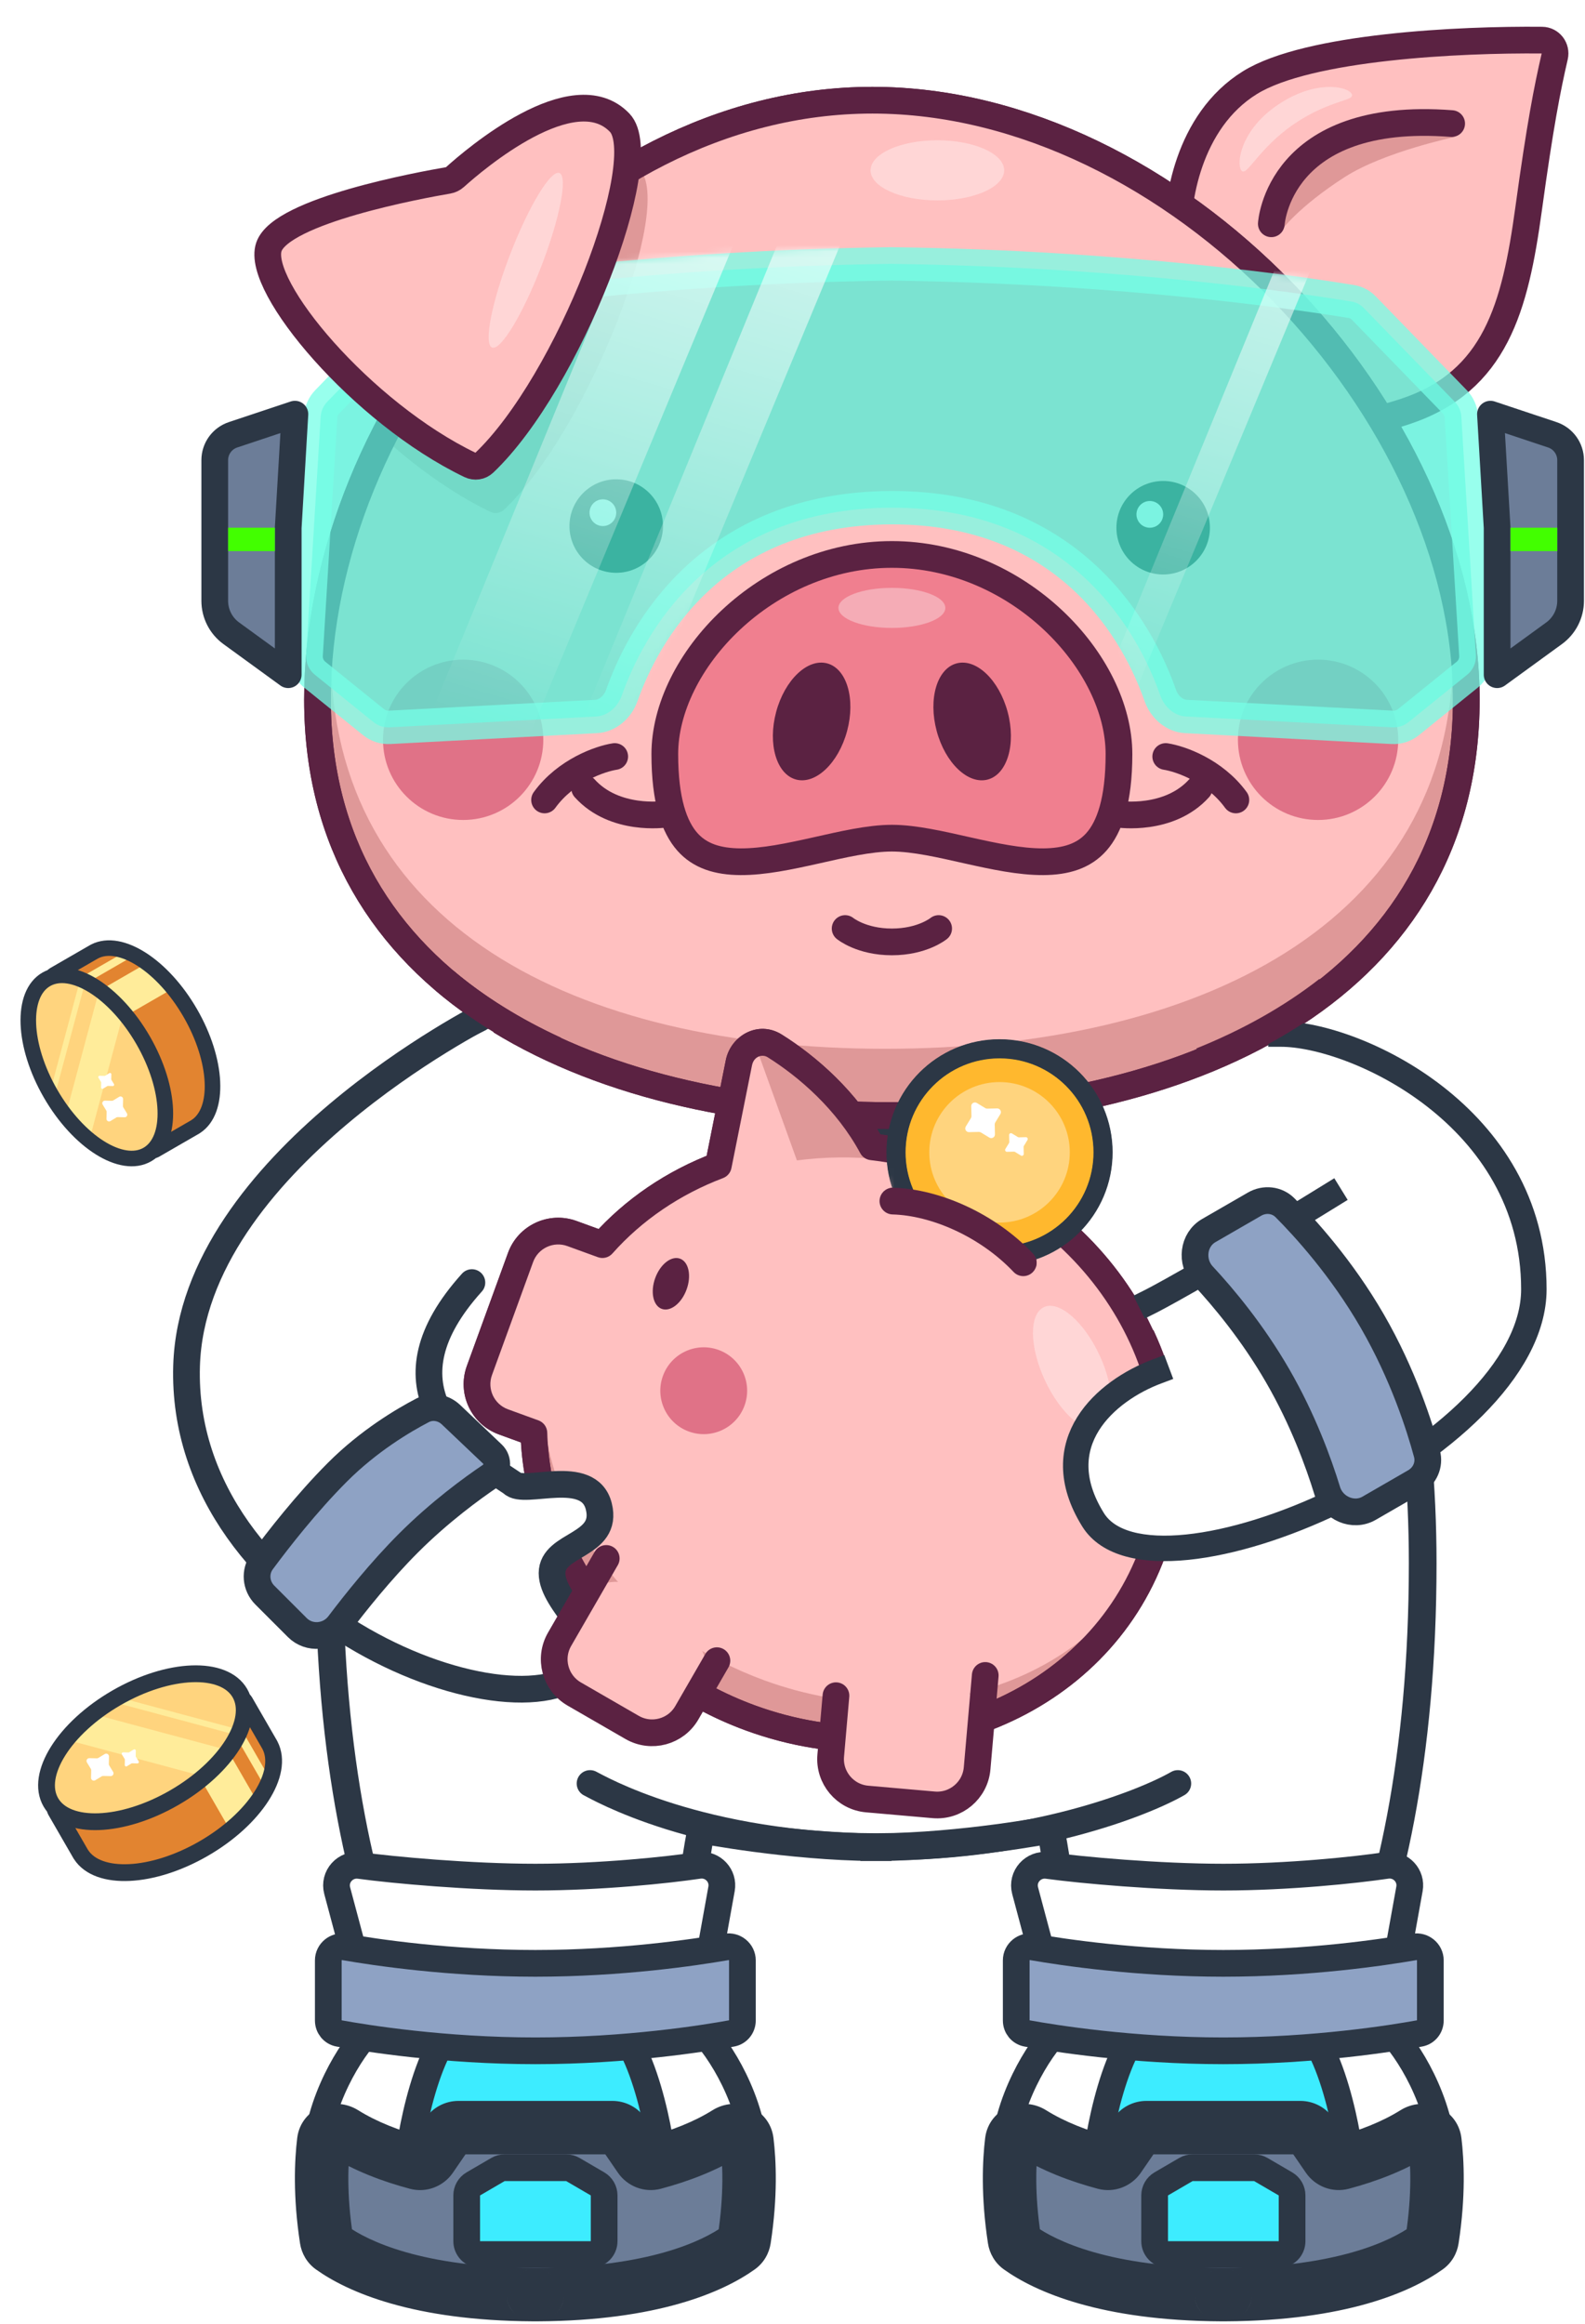 <svg width="249" height="365" viewBox="0 0 249 365" fill="none" xmlns="http://www.w3.org/2000/svg">
    <path d="M80.871 158.438C72.155 167.707 54.722 198.1 54.722 245.527C54.722 304.81 75.118 332.616 85.055 332.616C100.807 332.616 104.478 311.681 107.401 295.01C107.972 291.756 108.514 288.665 109.112 285.924C109.112 285.924 124.386 289.499 137.352 289.594V289.596C137.439 289.596 137.527 289.596 137.614 289.596C137.701 289.596 137.788 289.596 137.875 289.596V289.594C150.841 289.499 166.116 285.924 166.116 285.924C166.714 288.665 167.256 291.756 167.826 295.01C170.749 311.681 174.42 332.616 190.173 332.616C200.109 332.616 220.506 304.81 220.506 245.527C220.506 198.1 203.073 167.707 194.357 158.438H80.871Z" fill="#FFC0C0" stroke="#5B2242" stroke-width="4.197"/>
    <path d="M78.82 155.291C69.789 164.894 51.726 196.386 51.726 245.527C51.726 306.953 72.859 335.764 83.155 335.764C99.477 335.764 105.379 315.121 108.408 297.848C108.999 294.477 109.561 290.224 110.18 287.384C110.18 287.384 123.908 290.039 137.343 290.138V290.14C137.433 290.14 137.523 290.139 137.614 290.139C137.704 290.139 137.795 290.14 137.885 290.14V290.138C151.319 290.039 165.048 287.384 165.048 287.384C165.667 290.224 166.229 294.477 166.82 297.848C169.849 315.121 175.751 335.764 192.073 335.764C202.368 335.764 223.502 306.953 223.502 245.527C223.502 196.386 205.439 164.894 196.408 155.291H78.82Z" fill="white" stroke="#2C3745" stroke-width="4.349"/>
    <path d="M197.583 159.811C199.342 159.006 201.418 159.485 202.545 161.058C205.143 164.68 209.774 171.695 213.161 179.934C217.103 189.522 218.352 195.803 218.748 198.821C218.921 200.137 218.31 201.379 217.203 202.11C212.132 205.462 196.267 214.968 174.441 218.636C173.95 218.718 173.578 219.135 173.544 219.632C172.321 237.358 156.841 251.809 138.663 251.809V175.212C160.711 175.212 182.966 166.506 197.583 159.811Z" fill="white"/>
    <path d="M197.583 159.811L198.457 161.719V161.719L197.583 159.811ZM202.545 161.058L204.25 159.835L204.25 159.835L202.545 161.058ZM213.161 179.934L215.102 179.136L213.161 179.934ZM218.748 198.821L220.829 198.548V198.548L218.748 198.821ZM217.203 202.11L218.36 203.861L218.36 203.861L217.203 202.11ZM174.441 218.636L174.094 216.566L174.093 216.566L174.441 218.636ZM173.544 219.632L171.45 219.487L171.45 219.487L173.544 219.632ZM138.663 251.809H136.565V253.907H138.663V251.809ZM138.663 175.212V173.113H136.565V175.212H138.663ZM197.583 159.811L198.457 161.719C199.367 161.303 200.337 161.58 200.84 162.281L202.545 161.058L204.25 159.835C202.498 157.391 199.317 156.709 196.709 157.904L197.583 159.811ZM202.545 161.058L200.84 162.28C203.39 165.837 207.92 172.704 211.22 180.732L213.161 179.934L215.102 179.136C211.628 170.687 206.895 163.523 204.25 159.835L202.545 161.058ZM213.161 179.934L211.22 180.732C215.099 190.165 216.297 196.27 216.667 199.094L218.748 198.821L220.829 198.548C220.407 195.336 219.108 188.879 215.102 179.136L213.161 179.934ZM218.748 198.821L216.667 199.094C216.729 199.563 216.528 200.041 216.046 200.36L217.203 202.11L218.36 203.861C220.092 202.716 221.112 200.711 220.829 198.548L218.748 198.821ZM217.203 202.11L216.046 200.36C211.108 203.624 195.522 212.965 174.094 216.566L174.441 218.636L174.789 220.705C197.012 216.971 213.157 207.301 218.36 203.861L217.203 202.11ZM174.441 218.636L174.093 216.566C172.629 216.813 171.551 218.038 171.45 219.487L173.544 219.632L175.637 219.777C175.606 220.231 175.271 220.624 174.79 220.705L174.441 218.636ZM173.544 219.632L171.45 219.487C170.304 236.098 155.753 249.71 138.663 249.71V251.809V253.907C157.928 253.907 174.337 238.618 175.637 219.776L173.544 219.632ZM138.663 251.809H140.762V175.212H138.663H136.565V251.809H138.663ZM138.663 175.212V177.31C161.188 177.31 183.791 168.437 198.457 161.719L197.583 159.811L196.709 157.904C182.142 164.575 160.233 173.113 138.663 173.113V175.212Z" fill="#2C3745"/>
    <path d="M138.663 176.261V251.808" stroke="#2C3745" stroke-width="4.197" stroke-linecap="round"/>
    <circle cx="138.663" cy="218.246" r="25.182" fill="#8EA2C4" stroke="#2C3745" stroke-width="4.197" stroke-linecap="round" stroke-linejoin="round"/>
    <circle cx="138.663" cy="218.232" r="15.62" fill="#37D300" stroke="#1E1E1E" stroke-width="4.463" stroke-linecap="round"/>
    <circle cx="140.337" cy="215.442" r="12.831" fill="#42FF00"/>
    <ellipse cx="141.97" cy="211.089" rx="4.463" ry="3.347" transform="rotate(30 141.97 211.089)" fill="white"/>
    <circle cx="146.62" cy="217.933" r="2.232" transform="rotate(30 146.62 217.933)" fill="white"/>
    <circle cx="138.663" cy="218.246" r="15.606" stroke="#2C3745" stroke-width="4.463" stroke-linecap="round"/>
    <path d="M196.36 12.982C186.57 19.044 184.75 31.927 185.064 37.61L196.36 66.028C199.812 67.133 209.539 68.396 220.835 64.607C234.955 59.87 238.019 48.266 240.133 32.874C242.246 17.482 243.427 12.192 244.839 6.351C232.759 6.035 206.15 6.919 196.36 12.982Z" fill="#FFC0C0"/>
    <path d="M185.064 37.61C184.75 31.927 186.57 19.044 196.36 12.982C205.5 7.322 229.297 6.176 242.248 6.305C243.584 6.318 244.541 7.574 244.239 8.876C243.067 13.928 241.941 19.701 240.133 32.874C238.019 48.266 234.955 59.87 220.835 64.607C209.539 68.396 199.812 67.133 196.36 66.028" stroke="#5B2242" stroke-width="4.197"/>
    <path opacity="0.35" d="M212.312 14.69C213.122 15.891 209.159 15.523 203.394 19.411C197.628 23.3 195.81 27.957 194.999 26.756C194.189 25.555 194.986 20.348 200.752 16.46C206.517 12.572 211.502 13.489 212.312 14.69Z" fill="white"/>
    <path d="M228.576 21.51C198.147 16.788 201.295 36.199 201.295 36.199C201.295 36.199 203.918 32.527 211.263 27.805C217.429 23.842 228.576 21.51 228.576 21.51Z" fill="#DF9898"/>
    <path d="M199.721 35.15C199.721 35.15 200.77 17.313 228.051 19.411" stroke="#5B2242" stroke-width="4.197" stroke-linecap="round"/>
    <path d="M137.052 15.739C160.683 15.739 184.021 27.874 201.5 45.852C218.983 63.835 230.35 87.403 230.35 109.909C230.35 132.31 219.856 148.532 203.391 159.243C186.838 170.012 164.193 175.226 140.114 175.226C116.035 175.226 93.39 170.012 76.837 159.243C60.373 148.532 49.878 132.309 49.878 109.909C49.878 87.313 59.789 63.727 75.73 45.784C91.667 27.846 113.45 15.739 137.052 15.739Z" fill="#DF9898" stroke="#5B2242" stroke-width="4.197"/>
    <path d="M228.252 102.504C228.252 145.297 187.742 164.734 139.065 164.734C90.388 164.734 51.976 145.297 51.976 102.504C51.976 59.71 86.715 15.739 135.392 15.739C184.07 15.739 228.252 59.71 228.252 102.504Z" fill="#FFC0C0"/>
    <mask id="mask0_2083_6456" style="mask-type:alpha" maskUnits="userSpaceOnUse" x="51" y="15" width="178" height="150">
        <path d="M228.051 102.503C228.051 145.297 187.541 164.734 138.864 164.734C90.187 164.734 51.775 145.297 51.775 102.503C51.775 59.71 86.514 15.739 135.191 15.739C183.869 15.739 228.051 59.71 228.051 102.503Z" fill="#FFC0C0"/>
    </mask>
    <g mask="url(#mask0_2083_6456)">
        <g filter="url(#filter0_f_2083_6456)">
            <circle cx="72.76" cy="116.204" r="12.591" fill="#E07287"/>
        </g>
        <g filter="url(#filter1_f_2083_6456)">
            <circle cx="207.066" cy="116.204" r="12.591" fill="#E07287"/>
        </g>
        <path d="M74.642 35.14C77.571 32.5 93.263 19.031 100.505 26.627C105.925 32.311 92.493 67.421 79.2 80.052C78.609 80.614 77.742 80.737 77.007 80.384C59.99 72.199 43.301 52.308 45.386 46.137C47.324 40.402 69.471 36.375 73.529 35.683C73.946 35.612 74.328 35.423 74.642 35.14Z" fill="#DF9898"/>
    </g>
    <path d="M137.052 15.739C160.683 15.739 184.021 27.874 201.5 45.852C218.983 63.835 230.35 87.403 230.35 109.909C230.35 132.31 219.856 148.532 203.391 159.243C186.838 170.012 164.193 175.226 140.114 175.226C116.035 175.226 93.39 170.012 76.837 159.243C60.373 148.532 49.878 132.309 49.878 109.909C49.878 87.313 59.789 63.727 75.73 45.784C91.667 27.846 113.45 15.739 137.052 15.739Z" stroke="#5B2242" stroke-width="4.197"/>
    <circle cx="96.808" cy="82.628" r="7.345" fill="black"/>
    <circle cx="94.71" cy="80.53" r="2.099" fill="white"/>
    <circle cx="182.732" cy="82.892" r="7.345" fill="black"/>
    <circle cx="180.634" cy="80.793" r="2.099" fill="white"/>
    <path d="M140.114 87.089C149.944 87.089 158.89 91.273 165.389 97.358C171.917 103.47 175.789 111.311 175.789 118.44C175.789 125.79 174.28 129.922 172.251 132.221C170.278 134.456 167.474 135.335 163.892 135.354C160.265 135.374 156.184 134.51 151.991 133.57C147.938 132.662 143.671 131.652 140.114 131.652C136.557 131.652 132.29 132.662 128.237 133.57C124.044 134.51 119.963 135.374 116.336 135.354C112.754 135.335 109.95 134.456 107.977 132.221C105.948 129.922 104.439 125.79 104.439 118.44C104.439 111.311 108.311 103.47 114.839 97.358C121.339 91.273 130.284 87.089 140.114 87.089Z" fill="#F07F8F" stroke="#5B2242" stroke-width="4.197"/>
    <ellipse opacity="0.35" cx="140.114" cy="95.483" rx="8.394" ry="3.148" fill="white"/>
    <ellipse cx="127.505" cy="113.32" rx="5.771" ry="9.443" transform="rotate(15 127.505 113.32)" fill="#5B2242"/>
    <ellipse cx="5.771" cy="9.443" rx="5.771" ry="9.443" transform="matrix(-0.966 0.259 0.259 0.966 155.853 102.705)" fill="#5B2242"/>
    <path d="M147.459 145.847C147.459 145.847 144.905 147.946 140.114 147.946C135.323 147.946 132.769 145.847 132.769 145.847" stroke="#5B2242" stroke-width="4.197" stroke-linecap="round"/>
    <path d="M91.848 123.813C96.57 129.059 104.439 127.899 104.439 127.899" stroke="#5B2242" stroke-width="4.197" stroke-linecap="round"/>
    <path d="M188.38 123.813C183.658 129.059 175.789 127.899 175.789 127.899" stroke="#5B2242" stroke-width="4.197" stroke-linecap="round"/>
    <path d="M183.134 118.828C185.407 119.177 190.794 121.031 194.151 125.648" stroke="#5B2242" stroke-width="4.197" stroke-linecap="round"/>
    <path d="M96.57 118.828C94.296 119.177 88.91 121.031 85.552 125.648" stroke="#5B2242" stroke-width="4.197" stroke-linecap="round"/>
    <ellipse opacity="0.35" cx="147.258" cy="26.756" rx="10.493" ry="4.722" fill="white"/>
    <path opacity="0.75" d="M140.206 41.453C176.937 41.932 204.941 46.148 212.34 47.37C213.054 47.487 213.716 47.836 214.254 48.39L228.541 63.109C229.152 63.739 229.517 64.567 229.571 65.444L231.855 102.894C231.927 104.08 231.421 105.228 230.497 105.975L221.259 113.436C220.554 114.005 219.663 114.294 218.758 114.246L186.282 112.537C184.597 112.448 182.957 111.167 182.278 109.236C180.603 104.471 177.161 97.086 170.537 90.883C163.852 84.623 154.051 79.691 139.964 79.745C125.9 79.799 116.113 84.744 109.433 90.982C102.812 97.165 99.365 104.499 97.684 109.239C96.999 111.169 95.358 112.448 93.675 112.537L61.191 114.246C60.286 114.294 59.395 114.005 58.69 113.436L49.453 105.975C48.528 105.228 48.022 104.08 48.094 102.894L50.378 65.444C50.432 64.567 50.797 63.739 51.409 63.109L65.695 48.39C66.233 47.836 66.895 47.488 67.609 47.37C75.008 46.148 103.012 41.932 139.744 41.453C139.771 41.452 139.798 41.448 139.825 41.447C139.864 41.447 139.903 41.448 139.942 41.449L139.975 41.45L140.007 41.449C140.046 41.448 140.085 41.447 140.124 41.447C140.151 41.448 140.178 41.452 140.206 41.453Z" fill="#4FEFD6" stroke="#75FFE6" stroke-width="5.246" stroke-linecap="round"/>
    <mask id="mask1_2083_6456" style="mask-type:alpha" maskUnits="userSpaceOnUse" x="45" y="38" width="190" height="79">
        <path opacity="0.84" d="M139.712 38.826C139.712 38.828 139.711 38.829 139.709 38.829C102.806 39.311 74.665 43.545 67.182 44.781C65.89 44.994 64.725 45.623 63.813 46.563L49.526 61.282C48.478 62.362 47.852 63.782 47.76 65.284L45.476 102.735C45.352 104.768 46.22 106.736 47.805 108.015L57.042 115.477C58.251 116.453 59.777 116.948 61.329 116.866L93.813 115.156C96.73 115.003 99.179 112.868 100.156 110.115C103.354 101.1 113.199 82.471 139.975 82.368C166.777 82.265 176.615 101.037 179.803 110.106C180.773 112.864 183.223 115.003 186.144 115.157L218.621 116.866C220.172 116.948 221.699 116.453 222.907 115.477L232.145 108.015C233.729 106.736 234.597 104.768 234.473 102.735L232.189 65.284C232.098 63.782 231.471 62.362 230.423 61.282L216.137 46.563C215.225 45.623 214.059 44.994 212.768 44.781C205.285 43.545 177.144 39.311 140.24 38.829C140.238 38.829 140.237 38.828 140.237 38.826C140.237 38.824 140.235 38.823 140.234 38.823C140.147 38.824 140.061 38.825 139.975 38.826C139.888 38.825 139.802 38.824 139.716 38.823C139.714 38.823 139.712 38.824 139.712 38.826Z" fill="#4FEFD6"/>
    </mask>
    <g mask="url(#mask1_2083_6456)">
        <path opacity="0.75" d="M62.067 125.911L102.988 26.232H120.301L78.855 125.911H62.067Z" fill="url(#paint0_linear_2083_6456)"/>
        <path opacity="0.75" d="M86.2 125.911L127.121 26.232H137.089L95.643 125.911H86.2Z" fill="url(#paint1_linear_2083_6456)"/>
        <path opacity="0.75" d="M165.944 125.911L206.865 26.232H212.636L171.19 125.911H165.944Z" fill="url(#paint2_linear_2083_6456)"/>
    </g>
    <path d="M246.737 72.276C246.737 70.47 245.581 68.866 243.867 68.295L234.146 65.054L235.195 82.892V105.975L244.144 99.467C245.773 98.282 246.737 96.39 246.737 94.376V72.276Z" fill="#6C7D98" stroke="#2C3745" stroke-width="4.197" stroke-linecap="round" stroke-linejoin="round"/>
    <path d="M33.737 72.276C33.737 70.47 34.893 68.866 36.607 68.295L46.328 65.054L45.279 82.892V105.975L36.33 99.467C34.701 98.282 33.737 96.39 33.737 94.376V72.276Z" fill="#6C7D98" stroke="#2C3745" stroke-width="4.197" stroke-linecap="round" stroke-linejoin="round"/>
    <path d="M244.639 82.892H237.294V86.564H244.639V82.892Z" fill="#42FF00"/>
    <path d="M35.836 82.892H43.18V86.564H35.836V82.892Z" fill="#42FF00"/>
    <path d="M92.696 280.138C93.796 280.663 109.734 290.106 138.864 290.106C162.168 290.106 179.535 283.286 185.031 280.138" stroke="#2C3745" stroke-width="4.197" stroke-linecap="round"/>
    <path d="M109.963 292.979C111.998 292.804 113.726 294.607 113.351 296.693L109.475 318.202C111.566 320.234 113.67 323.243 115.319 326.621C117.077 330.221 118.402 334.409 118.579 338.507C118.647 340.065 117.56 341.347 116.148 341.667L84.809 348.775C84.35 348.879 83.874 348.879 83.416 348.775L52.078 341.667C50.666 341.347 49.579 340.065 49.647 338.507C49.824 334.424 51.139 330.252 52.887 326.661C54.517 323.311 56.595 320.323 58.665 318.285L52.972 296.971C52.379 294.753 54.262 292.706 56.479 293.01C61.761 293.736 73.943 294.842 84.112 294.842C94.318 294.842 104.872 293.728 109.766 293.002L109.963 292.979Z" fill="white" stroke="#2C3745" stroke-width="4.197" stroke-linecap="round"/>
    <path fill-rule="evenodd" clip-rule="evenodd" d="M67.31 337.836C65.85 338.335 64.388 337.146 64.657 335.628C65.424 331.308 66.936 325.133 69.31 320.938C72.108 315.994 78.991 318.145 82.969 320.283C83.674 320.662 84.529 320.662 85.234 320.283C89.212 318.145 96.095 315.994 98.893 320.938C101.267 325.133 102.779 331.308 103.546 335.628C103.815 337.146 102.352 338.335 100.893 337.836L84.781 332.326C84.34 332.175 83.863 332.175 83.422 332.326L67.31 337.836Z" fill="#3DECFF"/>
    <path d="M69.31 320.938L71.137 321.971L69.31 320.938ZM98.893 320.938L97.066 321.971L98.893 320.938ZM83.422 332.326L82.743 330.34L83.422 332.326ZM103.546 335.628L105.612 335.261L103.546 335.628ZM100.893 337.836L101.572 335.85L100.893 337.836ZM82.969 320.283L81.975 322.131L82.969 320.283ZM85.234 320.283L84.241 318.434L85.234 320.283ZM67.31 337.836L67.989 339.822L67.31 337.836ZM69.31 320.938L67.484 319.904C64.925 324.425 63.366 330.897 62.591 335.261L64.657 335.628L66.724 335.994C67.482 331.719 68.947 325.84 71.137 321.971L69.31 320.938ZM82.969 320.283L83.962 318.434C81.839 317.293 78.827 316.078 75.849 315.862C72.812 315.641 69.426 316.472 67.484 319.904L69.31 320.938L71.137 321.971C71.992 320.46 73.447 319.895 75.544 320.048C77.702 320.205 80.12 321.134 81.975 322.131L82.969 320.283ZM85.234 320.283L86.228 322.131C88.083 321.134 90.501 320.205 92.659 320.048C94.757 319.895 96.211 320.46 97.066 321.971L98.893 320.938L100.719 319.904C98.777 316.472 95.391 315.641 92.354 315.862C89.376 316.078 86.364 317.293 84.241 318.434L85.234 320.283ZM98.893 320.938L97.066 321.971C99.256 325.84 100.721 331.719 101.479 335.994L103.546 335.628L105.612 335.261C104.837 330.897 103.278 324.425 100.719 319.904L98.893 320.938ZM100.893 337.836L101.572 335.85L85.46 330.34L84.781 332.326L84.102 334.311L100.214 339.822L100.893 337.836ZM67.31 337.836L67.989 339.822L84.102 334.311L83.422 332.326L82.743 330.34L66.631 335.85L67.31 337.836ZM84.781 332.326L85.46 330.34C84.579 330.039 83.624 330.039 82.743 330.34L83.422 332.326L84.102 334.311H84.102L84.781 332.326ZM103.546 335.628L101.479 335.994C101.48 335.999 101.479 335.992 101.48 335.978C101.481 335.963 101.485 335.946 101.491 335.93C101.504 335.897 101.521 335.879 101.532 335.87C101.542 335.862 101.553 335.857 101.565 335.854C101.582 335.851 101.588 335.856 101.572 335.85L100.893 337.836L100.214 339.822C103.09 340.805 106.178 338.452 105.612 335.261L103.546 335.628ZM82.969 320.283L81.975 322.131C83.301 322.844 84.902 322.844 86.228 322.131L85.234 320.283L84.241 318.434C84.156 318.48 84.047 318.48 83.962 318.434L82.969 320.283ZM64.657 335.628L62.591 335.261C62.025 338.452 65.113 340.805 67.989 339.822L67.31 337.836L66.631 335.85C66.615 335.856 66.621 335.851 66.638 335.854C66.65 335.857 66.661 335.862 66.671 335.87C66.682 335.879 66.699 335.897 66.712 335.93C66.718 335.946 66.722 335.963 66.723 335.978C66.725 335.992 66.723 335.999 66.724 335.994L64.657 335.628Z" fill="#2C3745"/>
    <mask id="path-51-outside-1_2083_6456" maskUnits="userSpaceOnUse" x="45.525" y="329.19" width="77" height="36" fill="black">
        <rect fill="white" x="45.525" y="329.19" width="77" height="36"/>
        <path d="M114.161 335.015C115.449 334.209 117.16 334.809 117.344 336.317C117.725 339.446 117.991 344.766 116.919 351.742C116.839 352.261 116.565 352.733 116.138 353.039C112.001 355.997 102.638 360.326 84.402 360.419C84.401 360.419 84.401 360.42 84.401 360.42C84.401 360.421 84.401 360.421 84.4 360.421H83.802C83.802 360.421 83.801 360.421 83.801 360.42C83.801 360.42 83.801 360.419 83.8 360.419C65.565 360.326 56.203 355.997 52.065 353.039C51.638 352.733 51.364 352.261 51.284 351.742C50.212 344.766 50.478 339.446 50.859 336.317C51.043 334.809 52.755 334.209 54.043 335.015C57.413 337.124 61.404 338.653 65.467 339.737C66.308 339.961 67.193 339.619 67.686 338.901L70.292 335.101C70.684 334.531 71.331 334.19 72.023 334.19H96.202C96.894 334.19 97.541 334.531 97.933 335.101L100.535 338.895C101.028 339.613 101.913 339.956 102.755 339.732C106.811 338.648 110.795 337.121 114.161 335.015Z"/>
    </mask>
    <path d="M114.161 335.015C115.449 334.209 117.16 334.809 117.344 336.317C117.725 339.446 117.991 344.766 116.919 351.742C116.839 352.261 116.565 352.733 116.138 353.039C112.001 355.997 102.638 360.326 84.402 360.419C84.401 360.419 84.401 360.42 84.401 360.42C84.401 360.421 84.401 360.421 84.4 360.421H83.802C83.802 360.421 83.801 360.421 83.801 360.42C83.801 360.42 83.801 360.419 83.8 360.419C65.565 360.326 56.203 355.997 52.065 353.039C51.638 352.733 51.364 352.261 51.284 351.742C50.212 344.766 50.478 339.446 50.859 336.317C51.043 334.809 52.755 334.209 54.043 335.015C57.413 337.124 61.404 338.653 65.467 339.737C66.308 339.961 67.193 339.619 67.686 338.901L70.292 335.101C70.684 334.531 71.331 334.19 72.023 334.19H96.202C96.894 334.19 97.541 334.531 97.933 335.101L100.535 338.895C101.028 339.613 101.913 339.956 102.755 339.732C106.811 338.648 110.795 337.121 114.161 335.015Z" fill="#6C7D98"/>
    <path d="M100.535 338.895L97.074 341.269L100.535 338.895ZM97.933 335.101L94.471 337.475L97.933 335.101ZM70.292 335.101L66.831 332.727L70.292 335.101ZM65.467 339.737L64.385 343.792L65.467 339.737ZM67.686 338.901L64.225 336.526L67.686 338.901ZM52.065 353.039L54.506 349.625L52.065 353.039ZM51.284 351.742L47.136 352.38L51.284 351.742ZM83.8 360.419L83.822 356.222L83.8 360.419ZM84.402 360.419L84.424 364.616L84.402 360.419ZM116.919 351.742L112.771 351.104L116.919 351.742ZM116.138 353.039L118.579 356.453L116.138 353.039ZM117.344 336.317L121.51 335.809L117.344 336.317ZM114.161 335.015L116.387 338.573L114.161 335.015ZM117.344 336.317L113.178 336.825C113.518 339.619 113.778 344.55 112.771 351.104L116.919 351.742L121.067 352.38C122.205 344.981 121.932 339.273 121.51 335.809L117.344 336.317ZM116.138 353.039L113.697 349.625C110.425 351.964 101.968 356.132 84.38 356.222L84.402 360.419L84.424 364.616C103.309 364.52 113.576 360.03 118.579 356.453L116.138 353.039ZM84.4 360.421V356.224H83.802V360.421V364.618H84.4V360.421ZM83.8 360.419L83.822 356.222C66.235 356.132 57.778 351.964 54.506 349.625L52.065 353.039L49.624 356.453C54.627 360.03 64.894 364.519 83.779 364.616L83.8 360.419ZM51.284 351.742L55.433 351.104C54.425 344.55 54.685 339.619 55.026 336.825L50.859 336.317L46.693 335.809C46.271 339.273 45.999 344.981 47.136 352.38L51.284 351.742ZM54.043 335.015L51.816 338.573C55.65 340.972 60.064 342.64 64.385 343.792L65.467 339.737L66.549 335.682C62.744 334.667 59.176 333.277 56.269 331.457L54.043 335.015ZM67.686 338.901L71.147 341.275L73.753 337.475L70.292 335.101L66.831 332.727L64.225 336.526L67.686 338.901ZM72.023 334.19V338.387H96.202V334.19V329.993H72.023V334.19ZM97.933 335.101L94.471 337.475L97.074 341.269L100.535 338.895L103.996 336.521L101.394 332.727L97.933 335.101ZM102.755 339.732L103.838 343.786C108.152 342.634 112.559 340.968 116.387 338.573L114.161 335.015L111.934 331.457C109.032 333.273 105.47 334.662 101.672 335.677L102.755 339.732ZM100.535 338.895L97.074 341.269C98.539 343.405 101.222 344.485 103.838 343.786L102.755 339.732L101.672 335.677C102.605 335.427 103.516 335.822 103.996 336.521L100.535 338.895ZM96.202 334.19V338.387C95.51 338.387 94.863 338.046 94.471 337.475L97.933 335.101L101.394 332.727C100.22 331.015 98.277 329.993 96.202 329.993V334.19ZM70.292 335.101L73.753 337.475C73.362 338.046 72.715 338.387 72.023 338.387V334.19V329.993C69.948 329.993 68.005 331.015 66.831 332.727L70.292 335.101ZM65.467 339.737L64.385 343.792C67 344.49 69.682 343.41 71.147 341.275L67.686 338.901L64.225 336.526C64.704 335.827 65.616 335.433 66.549 335.682L65.467 339.737ZM50.859 336.317L55.026 336.825C54.916 337.724 54.274 338.432 53.557 338.71C52.918 338.959 52.28 338.863 51.816 338.573L54.043 335.015L56.269 331.457C54.517 330.361 52.38 330.162 50.517 330.886C48.577 331.64 46.987 333.402 46.693 335.809L50.859 336.317ZM52.065 353.039L54.506 349.625C55.065 350.024 55.353 350.589 55.433 351.104L51.284 351.742L47.136 352.38C47.375 353.934 48.211 355.442 49.624 356.453L52.065 353.039ZM83.801 360.42H87.998C87.998 358.024 86.045 356.233 83.822 356.222L83.8 360.419L83.779 364.616C81.557 364.605 79.604 362.815 79.604 360.42H83.801ZM83.802 360.421V356.224C86.12 356.224 87.998 358.103 87.998 360.42H83.801H79.604C79.604 362.739 81.484 364.618 83.802 364.618V360.421ZM84.401 360.42H80.204C80.204 358.103 82.083 356.224 84.4 356.224V360.421V364.618C86.719 364.618 88.598 362.739 88.598 360.42H84.401ZM84.402 360.419L84.38 356.222C82.152 356.233 80.204 358.029 80.204 360.42H84.401H88.598C88.598 362.81 86.651 364.605 84.424 364.616L84.402 360.419ZM116.919 351.742L112.771 351.104C112.85 350.589 113.138 350.024 113.697 349.625L116.138 353.039L118.579 356.453C119.993 355.442 120.828 353.934 121.067 352.38L116.919 351.742ZM117.344 336.317L121.51 335.809C121.217 333.402 119.627 331.64 117.686 330.886C115.824 330.162 113.686 330.361 111.934 331.457L114.161 335.015L116.387 338.573C115.923 338.863 115.285 338.959 114.646 338.71C113.93 338.432 113.287 337.724 113.178 336.825L117.344 336.317Z" fill="#2C3745" mask="url(#path-51-outside-1_2083_6456)"/>
    <path d="M73.317 344.838C73.317 344.092 73.713 343.402 74.358 343.026L78.225 340.771C78.546 340.584 78.91 340.485 79.282 340.485H84.113H88.944C89.315 340.485 89.68 340.584 90.001 340.771L93.867 343.026C94.512 343.402 94.909 344.092 94.909 344.838V352.027C94.909 353.186 93.969 354.126 92.81 354.126H75.415C74.256 354.126 73.317 353.186 73.317 352.027V344.838Z" fill="#3DECFF" stroke="#2C3745" stroke-width="4.197" stroke-linecap="round"/>
    <path d="M51.574 307.919C51.574 306.587 52.801 305.58 54.113 305.809C59.042 306.666 70.616 308.387 84.102 308.387C97.587 308.387 109.161 306.666 114.09 305.809C115.402 305.58 116.629 306.587 116.629 307.919V317.366C116.629 318.359 115.94 319.212 114.963 319.389C110.653 320.172 98.462 322.123 84.102 322.123C69.741 322.123 57.55 320.172 53.24 319.389C52.263 319.212 51.574 318.359 51.574 317.366V307.919Z" fill="#8EA2C4" stroke="#2C3745" stroke-width="4.197" stroke-linecap="round"/>
    <path d="M218.037 292.979C220.072 292.804 221.8 294.607 221.425 296.693L217.549 318.202C219.64 320.234 221.744 323.243 223.393 326.621C225.151 330.221 226.476 334.409 226.653 338.507C226.721 340.065 225.634 341.347 224.222 341.667L192.883 348.775C192.424 348.879 191.948 348.879 191.49 348.775L160.152 341.667C158.74 341.347 157.653 340.065 157.721 338.507C157.898 334.424 159.213 330.252 160.961 326.661C162.591 323.311 164.669 320.323 166.739 318.285L161.046 296.971C160.453 294.753 162.336 292.706 164.553 293.01C169.835 293.736 182.017 294.842 192.186 294.842C202.392 294.842 212.946 293.728 217.84 293.002L218.037 292.979Z" fill="white" stroke="#2C3745" stroke-width="4.197" stroke-linecap="round"/>
    <path fill-rule="evenodd" clip-rule="evenodd" d="M175.384 337.836C173.925 338.335 172.462 337.146 172.731 335.628C173.498 331.308 175.01 325.133 177.384 320.938C180.182 315.994 187.065 318.145 191.043 320.283C191.748 320.662 192.603 320.662 193.308 320.283C197.286 318.145 204.169 315.994 206.967 320.938C209.341 325.133 210.853 331.308 211.62 335.628C211.889 337.146 210.426 338.335 208.967 337.836L192.855 332.326C192.414 332.175 191.937 332.175 191.496 332.326L175.384 337.836Z" fill="#3DECFF"/>
    <path d="M177.384 320.938L179.211 321.971L177.384 320.938ZM206.967 320.938L205.14 321.971L206.967 320.938ZM191.496 332.326L192.175 334.311L191.496 332.326ZM211.62 335.628L213.686 335.261L211.62 335.628ZM208.967 337.836L209.646 335.85L208.967 337.836ZM191.043 320.283L190.049 322.131L191.043 320.283ZM193.308 320.283L192.315 318.434L193.308 320.283ZM177.384 320.938L175.558 319.904C172.999 324.425 171.44 330.897 170.665 335.261L172.731 335.628L174.798 335.994C175.556 331.719 177.021 325.84 179.211 321.971L177.384 320.938ZM191.043 320.283L192.036 318.434C189.913 317.293 186.901 316.078 183.923 315.862C180.886 315.641 177.5 316.472 175.558 319.904L177.384 320.938L179.211 321.971C180.066 320.46 181.52 319.895 183.618 320.048C185.776 320.205 188.194 321.134 190.049 322.131L191.043 320.283ZM193.308 320.283L194.302 322.131C196.157 321.134 198.575 320.205 200.732 320.048C202.83 319.895 204.285 320.46 205.14 321.971L206.967 320.938L208.793 319.904C206.851 316.472 203.465 315.641 200.428 315.862C197.45 316.078 194.438 317.293 192.315 318.434L193.308 320.283ZM206.967 320.938L205.14 321.971C207.33 325.84 208.795 331.719 209.553 335.994L211.62 335.628L213.686 335.261C212.911 330.897 211.352 324.425 208.793 319.904L206.967 320.938ZM208.967 337.836L209.646 335.85L193.534 330.34L192.855 332.326L192.175 334.311L208.288 339.822L208.967 337.836ZM175.384 337.836L176.063 339.822L192.175 334.311L191.496 332.326L190.817 330.34L174.705 335.85L175.384 337.836ZM192.855 332.326L193.534 330.34C192.653 330.039 191.698 330.039 190.817 330.34L191.496 332.326L192.175 334.311H192.175L192.855 332.326ZM211.62 335.628L209.553 335.994C209.554 335.999 209.553 335.992 209.554 335.978C209.555 335.963 209.559 335.946 209.565 335.93C209.578 335.897 209.595 335.879 209.606 335.87C209.616 335.862 209.627 335.857 209.639 335.854C209.656 335.851 209.662 335.856 209.646 335.85L208.967 337.836L208.288 339.822C211.164 340.805 214.252 338.452 213.686 335.261L211.62 335.628ZM191.043 320.283L190.049 322.131C191.375 322.844 192.976 322.844 194.302 322.131L193.308 320.283L192.315 318.434C192.23 318.48 192.121 318.48 192.036 318.434L191.043 320.283ZM172.731 335.628L170.665 335.261C170.099 338.452 173.187 340.805 176.063 339.822L175.384 337.836L174.705 335.85C174.689 335.856 174.695 335.851 174.712 335.854C174.724 335.857 174.735 335.862 174.745 335.87C174.756 335.879 174.773 335.897 174.786 335.93C174.792 335.946 174.796 335.963 174.797 335.978C174.798 335.992 174.797 335.999 174.798 335.994L172.731 335.628Z" fill="#2C3745"/>
    <mask id="path-58-outside-2_2083_6456" maskUnits="userSpaceOnUse" x="153.599" y="329.19" width="77" height="36" fill="black">
        <rect fill="white" x="153.599" y="329.19" width="77" height="36"/>
        <path d="M222.235 335.015C223.522 334.209 225.234 334.809 225.418 336.317C225.799 339.446 226.065 344.766 224.993 351.742C224.913 352.261 224.639 352.733 224.212 353.039C220.075 355.997 210.712 360.326 192.476 360.419C192.475 360.419 192.475 360.42 192.475 360.42C192.475 360.421 192.475 360.421 192.474 360.421H191.876C191.876 360.421 191.875 360.421 191.875 360.42C191.875 360.42 191.875 360.419 191.874 360.419C173.639 360.326 164.277 355.997 160.139 353.039C159.712 352.733 159.438 352.261 159.358 351.742C158.286 344.766 158.552 339.446 158.934 336.317C159.117 334.809 160.829 334.209 162.117 335.015C165.487 337.124 169.478 338.653 173.541 339.737C174.382 339.961 175.267 339.619 175.76 338.901L178.366 335.101C178.758 334.531 179.405 334.19 180.097 334.19H204.276C204.968 334.19 205.615 334.531 206.006 335.101L208.609 338.895C209.102 339.613 209.987 339.956 210.829 339.732C214.885 338.648 218.869 337.121 222.235 335.015Z"/>
    </mask>
    <path d="M222.235 335.015C223.522 334.209 225.234 334.809 225.418 336.317C225.799 339.446 226.065 344.766 224.993 351.742C224.913 352.261 224.639 352.733 224.212 353.039C220.075 355.997 210.712 360.326 192.476 360.419C192.475 360.419 192.475 360.42 192.475 360.42C192.475 360.421 192.475 360.421 192.474 360.421H191.876C191.876 360.421 191.875 360.421 191.875 360.42C191.875 360.42 191.875 360.419 191.874 360.419C173.639 360.326 164.277 355.997 160.139 353.039C159.712 352.733 159.438 352.261 159.358 351.742C158.286 344.766 158.552 339.446 158.934 336.317C159.117 334.809 160.829 334.209 162.117 335.015C165.487 337.124 169.478 338.653 173.541 339.737C174.382 339.961 175.267 339.619 175.76 338.901L178.366 335.101C178.758 334.531 179.405 334.19 180.097 334.19H204.276C204.968 334.19 205.615 334.531 206.006 335.101L208.609 338.895C209.102 339.613 209.987 339.956 210.829 339.732C214.885 338.648 218.869 337.121 222.235 335.015Z" fill="#6C7D98"/>
    <path d="M208.609 338.895L205.148 341.269L208.609 338.895ZM206.006 335.101L202.545 337.475L206.006 335.101ZM178.366 335.101L174.905 332.727L178.366 335.101ZM175.76 338.901L172.299 336.526L175.76 338.901ZM160.139 353.039L157.698 356.453L160.139 353.039ZM159.358 351.742L155.21 352.38L159.358 351.742ZM191.874 360.419L191.853 364.616L191.874 360.419ZM192.476 360.419L192.497 364.616L192.476 360.419ZM224.993 351.742L220.845 351.104L224.993 351.742ZM224.212 353.039L226.653 356.453L224.212 353.039ZM225.418 336.317L229.584 335.809L225.418 336.317ZM225.418 336.317L221.252 336.825C221.592 339.619 221.852 344.55 220.845 351.104L224.993 351.742L229.141 352.38C230.279 344.981 230.006 339.273 229.584 335.809L225.418 336.317ZM224.212 353.039L221.771 349.625C218.499 351.964 210.042 356.132 192.455 356.222L192.476 360.419L192.497 364.616C211.382 364.52 221.65 360.03 226.653 356.453L224.212 353.039ZM192.474 360.421V356.224H191.876V360.421V364.618H192.474V360.421ZM191.874 360.419L191.896 356.222C174.309 356.132 165.852 351.964 162.58 349.625L160.139 353.039L157.698 356.453C162.701 360.03 172.968 364.519 191.853 364.616L191.874 360.419ZM159.358 351.742L163.507 351.104C162.499 344.55 162.759 339.619 163.1 336.825L158.934 336.317L154.767 335.809C154.345 339.273 154.073 344.981 155.21 352.38L159.358 351.742ZM162.117 335.015L159.89 338.573C163.724 340.972 168.138 342.64 172.459 343.792L173.541 339.737L174.623 335.682C170.818 334.667 167.25 333.277 164.343 331.457L162.117 335.015ZM175.76 338.901L179.221 341.275L181.827 337.475L178.366 335.101L174.905 332.727L172.299 336.526L175.76 338.901ZM180.097 334.19V338.387H204.276V334.19V329.993H180.097V334.19ZM206.006 335.101L202.545 337.475L205.148 341.269L208.609 338.895L212.07 336.521L209.468 332.727L206.006 335.101ZM210.829 339.732L211.912 343.786C216.226 342.634 220.633 340.968 224.461 338.573L222.235 335.015L220.008 331.457C217.106 333.273 213.544 334.662 209.746 335.677L210.829 339.732ZM208.609 338.895L205.148 341.269C206.613 343.405 209.296 344.485 211.912 343.786L210.829 339.732L209.746 335.677C210.679 335.427 211.59 335.822 212.07 336.521L208.609 338.895ZM204.276 334.19V338.387C203.584 338.387 202.937 338.046 202.545 337.475L206.006 335.101L209.468 332.727C208.294 331.015 206.351 329.993 204.276 329.993V334.19ZM178.366 335.101L181.827 337.475C181.436 338.046 180.789 338.387 180.097 338.387V334.19V329.993C178.021 329.993 176.079 331.015 174.905 332.727L178.366 335.101ZM173.541 339.737L172.459 343.792C175.074 344.49 177.756 343.41 179.221 341.275L175.76 338.901L172.299 336.526C172.778 335.827 173.69 335.433 174.623 335.682L173.541 339.737ZM158.934 336.317L163.1 336.825C162.99 337.724 162.348 338.432 161.631 338.71C160.992 338.959 160.354 338.863 159.89 338.573L162.117 335.015L164.343 331.457C162.591 330.361 160.454 330.162 158.591 330.886C156.651 331.64 155.061 333.402 154.767 335.809L158.934 336.317ZM160.139 353.039L162.58 349.625C163.139 350.024 163.427 350.589 163.507 351.104L159.358 351.742L155.21 352.38C155.449 353.934 156.285 355.442 157.698 356.453L160.139 353.039ZM191.875 360.42H196.072C196.072 358.024 194.119 356.233 191.896 356.222L191.874 360.419L191.853 364.616C189.631 364.605 187.678 362.815 187.678 360.42H191.875ZM191.876 360.421V356.224C194.194 356.224 196.072 358.103 196.072 360.42H191.875H187.678C187.678 362.739 189.558 364.618 191.876 364.618V360.421ZM192.475 360.42H188.278C188.278 358.103 190.157 356.224 192.474 356.224V360.421V364.618C194.793 364.618 196.672 362.739 196.672 360.42H192.475ZM192.476 360.419L192.455 356.222C190.226 356.233 188.278 358.029 188.278 360.42H192.475H196.672C196.672 362.81 194.725 364.605 192.497 364.616L192.476 360.419ZM224.993 351.742L220.845 351.104C220.924 350.589 221.212 350.024 221.771 349.625L224.212 353.039L226.653 356.453C228.067 355.442 228.902 353.934 229.141 352.38L224.993 351.742ZM225.418 336.317L229.584 335.809C229.291 333.402 227.701 331.64 225.76 330.886C223.898 330.162 221.76 330.361 220.008 331.457L222.235 335.015L224.461 338.573C223.997 338.863 223.359 338.959 222.72 338.71C222.004 338.432 221.361 337.724 221.252 336.825L225.418 336.317Z" fill="#2C3745" mask="url(#path-58-outside-2_2083_6456)"/>
    <path d="M181.391 344.838C181.391 344.092 181.787 343.402 182.432 343.026L186.299 340.771C186.62 340.584 186.984 340.485 187.356 340.485H192.187H197.017C197.389 340.485 197.754 340.584 198.075 340.771L201.941 343.026C202.586 343.402 202.983 344.092 202.983 344.838V352.027C202.983 353.186 202.043 354.126 200.884 354.126H183.489C182.33 354.126 181.391 353.186 181.391 352.027V344.838Z" fill="#3DECFF" stroke="#2C3745" stroke-width="4.197" stroke-linecap="round"/>
    <path d="M159.648 307.919C159.648 306.587 160.875 305.58 162.187 305.809C167.116 306.666 178.69 308.387 192.176 308.387C205.661 308.387 217.235 306.666 222.164 305.809C223.476 305.58 224.703 306.587 224.703 307.919V317.366C224.703 318.359 224.014 319.212 223.037 319.389C218.727 320.172 206.536 322.123 192.176 322.123C177.815 322.123 165.624 320.172 161.314 319.389C160.337 319.212 159.648 318.359 159.648 317.366V307.919Z" fill="#8EA2C4" stroke="#2C3745" stroke-width="4.197" stroke-linecap="round"/>
    <path d="M116.081 166.927C116.608 164.295 119.43 162.853 121.703 164.279C126.813 167.483 133.064 172.837 136.991 180.136C141.174 180.61 145.39 181.586 149.553 183.101C175.691 192.615 189.81 219.75 181.09 243.709C172.369 267.669 144.11 279.381 117.972 269.867C97.5 262.416 84.401 244.154 83.874 225.075L79.081 223.33C75.813 222.141 74.128 218.528 75.318 215.261L81.777 197.513C82.966 194.246 86.579 192.562 89.847 193.751L94.64 195.496C99.545 189.969 105.814 185.748 112.845 183.081L116.081 166.927Z" fill="#DF9898"/>
    <path d="M116.081 166.927L114.023 166.514L114.023 166.514L116.081 166.927ZM121.703 164.279L122.818 162.501L122.818 162.501L121.703 164.279ZM136.991 180.136L135.143 181.13C135.469 181.736 136.071 182.143 136.754 182.221L136.991 180.136ZM149.553 183.101L150.27 181.129L150.27 181.129L149.553 183.101ZM181.09 243.709L183.062 244.427L183.062 244.427L181.09 243.709ZM117.972 269.867L117.255 271.839L117.255 271.839L117.972 269.867ZM83.874 225.075L85.972 225.017C85.948 224.157 85.401 223.398 84.592 223.103L83.874 225.075ZM81.777 197.513L79.805 196.795L79.805 196.796L81.777 197.513ZM94.64 195.496L93.923 197.468C94.732 197.763 95.639 197.533 96.21 196.889L94.64 195.496ZM112.845 183.081L113.589 185.043C114.264 184.787 114.761 184.202 114.902 183.493L112.845 183.081ZM116.081 166.927L118.138 167.339C118.421 165.929 119.742 165.526 120.588 166.057L121.703 164.279L122.818 162.501C119.118 160.18 114.795 162.662 114.023 166.514L116.081 166.927ZM121.703 164.279L120.588 166.057C125.498 169.135 131.44 174.248 135.143 181.13L136.991 180.136L138.839 179.141C134.687 171.426 128.128 165.831 122.818 162.501L121.703 164.279ZM136.991 180.136L136.754 182.221C140.774 182.677 144.829 183.615 148.835 185.073L149.553 183.101L150.27 181.129C145.952 179.557 141.574 178.544 137.228 178.05L136.991 180.136ZM149.553 183.101L148.835 185.073C174.049 194.25 187.384 220.279 179.118 242.992L181.09 243.709L183.062 244.427C192.236 219.22 177.332 190.979 150.27 181.129L149.553 183.101ZM181.09 243.709L179.118 242.992C170.851 265.704 143.904 277.073 118.69 267.896L117.972 269.867L117.255 271.839C144.317 281.689 173.887 269.634 183.062 244.427L181.09 243.709ZM117.972 269.867L118.69 267.896C98.969 260.718 86.474 243.176 85.972 225.017L83.874 225.075L81.777 225.133C82.329 245.133 96.031 264.115 117.255 271.839L117.972 269.867ZM83.874 225.075L84.592 223.103L79.798 221.359L79.081 223.33L78.363 225.302L83.157 227.047L83.874 225.075ZM79.081 223.33L79.798 221.359C77.62 220.566 76.497 218.157 77.29 215.979L75.318 215.261L73.346 214.543C71.76 218.9 74.006 223.717 78.363 225.302L79.081 223.33ZM75.318 215.261L77.29 215.979L83.749 198.231L81.777 197.513L79.805 196.796L73.346 214.543L75.318 215.261ZM81.777 197.513L83.749 198.231C84.542 196.053 86.95 194.93 89.129 195.723L89.847 193.751L90.564 191.779C86.208 190.194 81.391 192.439 79.805 196.795L81.777 197.513ZM89.847 193.751L89.129 195.723L93.923 197.468L94.64 195.496L95.358 193.524L90.564 191.779L89.847 193.751ZM94.64 195.496L96.21 196.889C100.877 191.629 106.857 187.597 113.589 185.043L112.845 183.081L112.101 181.119C104.772 183.899 98.213 188.308 93.071 194.103L94.64 195.496ZM112.845 183.081L114.902 183.493L118.138 167.339L116.081 166.927L114.023 166.514L110.787 182.669L112.845 183.081Z" fill="#5B2242"/>
    <path d="M116.08 166.927C116.608 164.296 119.43 162.853 121.703 164.279C126.788 167.467 133.002 172.784 136.932 180.028C141.123 180.563 145.359 181.575 149.553 183.101C175.691 192.614 190.292 218.425 182.166 240.752C174.04 263.078 146.264 273.465 120.126 263.951C101.326 257.109 88.495 241.836 85.795 225.493C85.2 225.457 84.599 225.339 84.01 225.125L79.081 223.33C75.813 222.141 74.129 218.528 75.318 215.261L81.777 197.513C82.966 194.246 86.579 192.562 89.847 193.751L93.878 195.219C98.764 189.33 105.401 184.934 112.996 182.325L116.08 166.927Z" fill="#FFC0C0"/>
    <g filter="url(#filter2_f_2083_6456)">
        <circle cx="110.554" cy="218.444" r="6.82" transform="rotate(20 110.554 218.444)" fill="#E07287"/>
    </g>
    <path d="M116.081 166.927L111.519 189.703C111.18 191.392 111.9 193.123 113.381 194.004C124.369 200.546 142.101 207.593 140.675 192.152C139.419 178.558 129.3 169.042 121.703 164.279C119.43 162.853 116.608 164.296 116.081 166.927Z" fill="#FFC0C0"/>
    <mask id="mask2_2083_6456" style="mask-type:alpha" maskUnits="userSpaceOnUse" x="111" y="163" width="30" height="39">
        <path d="M116.081 166.927L111.519 189.703C111.18 191.392 111.9 193.123 113.381 194.004C124.369 200.546 142.101 207.593 140.675 192.152C139.419 178.558 129.3 169.042 121.703 164.279C119.43 162.853 116.608 164.296 116.081 166.927Z" fill="#D9D9D9"/>
    </mask>
    <g mask="url(#mask2_2083_6456)">
        <path d="M119.134 165.446C118.508 163.706 120.215 162.189 121.763 163.199C127.331 166.831 134.177 173.275 138.316 182.108C133.889 181.641 129.485 181.707 125.193 182.267L119.134 165.446Z" fill="#DF9898"/>
    </g>
    <path d="M116.081 166.927L114.023 166.514L114.023 166.515L116.081 166.927ZM121.703 164.279L122.818 162.501L122.818 162.501L121.703 164.279ZM136.991 180.136L135.143 181.13C135.469 181.736 136.071 182.143 136.754 182.221L136.991 180.136ZM149.553 183.101L150.27 181.129L150.27 181.129L149.553 183.101ZM181.089 243.71L183.061 244.427L183.061 244.427L181.089 243.71ZM117.972 269.868L117.254 271.84L117.254 271.84L117.972 269.868ZM83.874 225.076L85.972 225.018C85.948 224.157 85.401 223.398 84.592 223.104L83.874 225.076ZM81.777 197.513L79.805 196.796L79.805 196.796L81.777 197.513ZM94.64 195.496L93.923 197.468C94.732 197.763 95.639 197.533 96.21 196.889L94.64 195.496ZM112.845 183.081L113.589 185.043C114.264 184.787 114.76 184.202 114.902 183.493L112.845 183.081ZM116.081 166.927L118.138 167.339C118.421 165.929 119.742 165.526 120.588 166.057L121.703 164.279L122.818 162.501C119.117 160.18 114.795 162.662 114.023 166.514L116.081 166.927ZM121.703 164.279L120.588 166.057C125.498 169.136 131.44 174.248 135.143 181.13L136.991 180.136L138.839 179.141C134.687 171.426 128.128 165.831 122.818 162.501L121.703 164.279ZM136.991 180.136L136.754 182.221C140.774 182.677 144.829 183.615 148.835 185.073L149.553 183.101L150.27 181.129C145.952 179.557 141.574 178.544 137.228 178.051L136.991 180.136ZM149.553 183.101L148.835 185.073C174.049 194.25 187.384 220.279 179.118 242.992L181.089 243.71L183.061 244.427C192.236 219.22 177.332 190.979 150.27 181.129L149.553 183.101ZM181.089 243.71L179.118 242.992C170.851 265.705 143.904 277.073 118.69 267.896L117.972 269.868L117.254 271.84C144.317 281.689 173.887 269.634 183.061 244.427L181.089 243.71ZM117.972 269.868L118.69 267.896C98.969 260.718 86.474 243.176 85.972 225.018L83.874 225.076L81.777 225.133C82.329 245.133 96.031 264.115 117.254 271.84L117.972 269.868ZM83.874 225.076L84.592 223.104L79.798 221.359L79.08 223.331L78.363 225.303L83.157 227.047L83.874 225.076ZM79.08 223.331L79.798 221.359C77.62 220.566 76.497 218.157 77.29 215.979L75.318 215.261L73.346 214.543C71.76 218.9 74.006 223.717 78.363 225.303L79.08 223.331ZM75.318 215.261L77.29 215.979L83.749 198.231L81.777 197.513L79.805 196.796L73.346 214.543L75.318 215.261ZM81.777 197.513L83.749 198.231C84.542 196.053 86.95 194.931 89.129 195.723L89.846 193.751L90.564 191.779C86.208 190.194 81.391 192.439 79.805 196.796L81.777 197.513ZM89.846 193.751L89.129 195.723L93.923 197.468L94.64 195.496L95.358 193.524L90.564 191.779L89.846 193.751ZM94.64 195.496L96.21 196.889C100.877 191.63 106.857 187.597 113.589 185.043L112.845 183.081L112.1 181.119C104.772 183.899 98.213 188.308 93.071 194.104L94.64 195.496ZM112.845 183.081L114.902 183.493L118.138 167.339L116.081 166.927L114.023 166.515L110.787 182.669L112.845 183.081Z" fill="#5B2242"/>
    <ellipse opacity="0.35" cx="168.438" cy="214.822" rx="10.493" ry="4.722" transform="rotate(65 168.438 214.822)" fill="white"/>
    <path d="M146.681 283.49L136.228 282.575C132.764 282.272 130.202 279.219 130.505 275.755L130.89 271.36C131.146 268.429 133.399 266.066 136.315 265.671L146.974 264.224C150.974 263.681 154.444 266.99 154.092 271.011L153.501 277.767C153.198 281.23 150.145 283.793 146.681 283.49Z" fill="#FFC0C0"/>
    <path d="M131.328 266.347L130.505 275.755C130.202 279.219 132.764 282.272 136.228 282.575L146.681 283.49C150.145 283.793 153.198 281.23 153.501 277.767L154.779 263.165" stroke="#5B2242" stroke-width="4.197" stroke-linecap="round" stroke-linejoin="round"/>
    <ellipse cx="105.397" cy="201.644" rx="2.623" ry="4.197" transform="rotate(20 105.397 201.644)" fill="#5B2242"/>
    <path d="M140.273 188.656C146.906 188.837 155.108 192.38 160.754 198.344" stroke="#5B2242" stroke-width="4.197" stroke-linecap="round"/>
    <path d="M240.966 202.508C240.966 177.276 216.308 167.357 201.094 162.636C201.094 162.636 205.816 168.931 206.603 178.112C207.145 184.439 201.619 193.589 201.619 193.589C201.619 198.045 178.737 203.921 178.737 203.921L181.158 208.921C181.158 208.921 183.781 207.741 185.355 210.495C186.929 213.249 181.158 215.623 181.158 215.623C173.289 220.52 163.74 227.48 171.715 239.232C181.683 253.921 240.966 227.739 240.966 202.508Z" fill="white"/>
    <path d="M201.237 162.421C212.779 162.421 240.966 175.227 240.966 202.508C240.966 227.739 181.158 253.921 171.715 238.707C164.225 226.641 173.737 218.421 181.737 215.421M208.964 187.818C187.737 200.921 180.737 204.421 180.737 204.421" stroke="#2C3745" stroke-width="4" stroke-linecap="square"/>
    <path d="M215.08 236.904C212.592 238.34 209.356 236.925 208.514 234.179C207.124 229.648 204.667 222.939 200.726 216.113C196.785 209.287 192.203 203.804 188.975 200.336C187.017 198.233 187.41 194.723 189.897 193.287L197.093 189.133C198.651 188.233 200.602 188.429 201.873 189.704C204.954 192.793 210.757 199.148 215.595 207.528C220.434 215.908 223.036 224.111 224.171 228.324C224.639 230.062 223.833 231.85 222.275 232.75L215.08 236.904Z" fill="#8EA2C4" stroke="#2C3745" stroke-width="4.197" stroke-linecap="round"/>
    <path d="M188.737 166.62C196.079 163.666 202.768 159.942 208.561 155.421" stroke="#5B2242" stroke-width="4.197"/>
    <path d="M32.311 213.525C33.279 181.581 76.757 161.586 76.757 161.586L77.609 161.298L73.609 199.884C64.955 215.299 68.887 226.116 80.104 234.51C81.901 236.521 92.496 230.313 94.07 236.609C95.644 242.904 86.725 242.379 86.725 247.101C86.725 251.823 95.125 257.48 92.496 261.266C83.195 274.662 31.119 252.865 32.311 213.525Z" fill="white"/>
    <path d="M76.237 159.421C76.237 159.421 30.279 182.581 29.311 214.525C28.119 253.865 83.195 274.662 92.496 261.266C95.125 257.48 86.725 251.823 86.725 247.101C86.725 242.379 95.644 242.904 94.07 236.609C92.496 230.313 82.227 234.947 80.429 232.936C71.51 227.165 59.737 217.422 74.134 201.458" stroke="#2C3745" stroke-width="4.197" stroke-linecap="round"/>
    <path d="M87.237 164.887C80.785 161.916 74.915 158.301 69.813 154.021" stroke="#5B2242" stroke-width="4.197"/>
    <path d="M77.375 228.408C78.382 229.365 78.212 231.033 77.06 231.81C74.192 233.746 69.084 237.459 64.173 242.371C59.858 246.686 55.84 251.712 53.247 255.144C51.665 257.238 48.568 257.507 46.712 255.652L41.601 250.54C40.17 249.109 39.967 246.865 41.171 245.239C43.663 241.871 48.154 236.094 53.025 231.223C57.953 226.295 63.364 223.092 66.416 221.507C67.889 220.743 69.648 221.067 70.851 222.209L77.375 228.408Z" fill="#8EA2C4" stroke="#2C3745" stroke-width="4.197" stroke-linecap="round"/>
    <mask id="mask3_2083_6456" style="mask-type:alpha" maskUnits="userSpaceOnUse" x="135" y="157" width="45" height="43">
        <path d="M160.402 197.979C155.17 192.643 147.891 189.327 141.674 188.742C140.827 188.662 140.073 188.14 139.788 187.34C137.166 179.984 133.666 166.453 137.614 162.111C142.86 156.34 158.074 155.816 165.944 160.013C173.813 164.21 182.732 174.178 178.535 188.656C175.292 199.845 165.947 199.947 161.234 198.502C160.915 198.404 160.635 198.217 160.402 197.979Z" fill="#D9D9D9"/>
    </mask>
    <g mask="url(#mask3_2083_6456)">
        <circle cx="157.025" cy="180.998" r="16.264" fill="#FFB82E" stroke="#2C3745" stroke-width="2.904"/>
        <circle cx="157.025" cy="180.998" r="11.036" fill="#FFD47E"/>
        <circle cx="157.025" cy="180.998" r="16.264" stroke="#2C3745" stroke-width="3"/>
        <path d="M152.578 173.757C152.568 173.298 153.069 173.009 153.461 173.247L154.785 174.053C154.879 174.111 154.989 174.14 155.1 174.137L156.649 174.102C157.108 174.091 157.398 174.592 157.159 174.984L156.353 176.308C156.295 176.403 156.266 176.512 156.269 176.623L156.304 178.173C156.315 178.632 155.814 178.921 155.422 178.682L154.098 177.877C154.003 177.819 153.894 177.79 153.783 177.792L152.233 177.828C151.774 177.839 151.485 177.338 151.724 176.945L152.529 175.622C152.587 175.527 152.617 175.417 152.614 175.306L152.578 173.757Z" fill="white"/>
        <path d="M158.53 178.286C158.524 178.057 158.775 177.912 158.971 178.031L159.907 178.601C159.954 178.63 160.009 178.644 160.065 178.643L161.16 178.618C161.39 178.613 161.534 178.863 161.415 179.059L160.845 179.995C160.816 180.043 160.802 180.097 160.803 180.153L160.828 181.249C160.834 181.478 160.583 181.623 160.387 181.503L159.451 180.934C159.404 180.905 159.349 180.89 159.293 180.891L158.198 180.917C157.968 180.922 157.824 180.671 157.943 180.475L158.513 179.539C158.542 179.492 158.556 179.437 158.555 179.382L158.53 178.286Z" fill="white"/>
        <path d="M140.273 188.656C146.906 188.837 155.108 192.38 160.754 198.344" stroke="#5B2242" stroke-width="4.197" stroke-linecap="round"/>
    </g>
    <path d="M90.214 266.082L99.301 271.328C102.312 273.067 106.162 272.035 107.901 269.024L110.107 265.204C111.578 262.655 111.088 259.428 108.926 257.431L101.024 250.133C98.059 247.394 93.319 248.114 91.3 251.609L87.91 257.482C86.171 260.493 87.203 264.343 90.214 266.082Z" fill="#FFC0C0"/>
    <path d="M112.623 260.846L107.901 269.024C106.162 272.035 102.312 273.067 99.301 271.328L90.214 266.082C87.203 264.343 86.171 260.493 87.91 257.482L95.239 244.788" stroke="#5B2242" stroke-width="4.197" stroke-linecap="round" stroke-linejoin="round"/>
    <g filter="url(#filter3_f_2083_6456)">
        <path d="M14.816 149.469C14.836 149.457 14.857 149.447 14.879 149.439C18.916 147.375 25.574 151.639 29.888 159.11C34.201 166.582 34.565 174.48 30.759 176.944C30.741 176.958 30.722 176.972 30.701 176.984L24.352 180.65C24.157 180.762 23.908 180.695 23.796 180.5L19.474 173.016C17.987 171.484 16.575 169.623 15.351 167.503C14.127 165.384 13.221 163.23 12.638 161.176L8.317 153.691C8.205 153.496 8.271 153.247 8.466 153.135L14.816 149.469Z" fill="#E28430" stroke="#2C3745" stroke-width="2.037"/>
        <ellipse cx="15.211" cy="167.584" rx="15.886" ry="8.393" transform="rotate(-120 15.211 167.584)" fill="#FFD47E" stroke="#2C3745" stroke-width="2.037"/>
        <mask id="mask4_2083_6456" style="mask-type:alpha" maskUnits="userSpaceOnUse" x="3" y="147" width="32" height="36">
            <path fill-rule="evenodd" clip-rule="evenodd" d="M8.273 153.398C7.922 153.501 7.587 153.643 7.269 153.826C3.254 156.144 3.556 164.182 7.943 171.78C12.33 179.378 19.14 183.659 23.154 181.341C23.472 181.158 23.763 180.938 24.027 180.686C24.132 180.718 24.25 180.709 24.352 180.65L30.702 176.984C30.722 176.972 30.741 176.959 30.759 176.944C34.565 174.48 34.202 166.582 29.888 159.11C25.574 151.639 18.916 147.375 14.879 149.439C14.857 149.447 14.836 149.457 14.816 149.469L8.466 153.135C8.364 153.194 8.297 153.291 8.273 153.398Z" fill="#FFD47E"/>
            <path d="M8.273 153.398L8.558 154.376L9.134 154.207L9.266 153.622L8.273 153.398ZM24.027 180.686L24.33 179.713L23.757 179.535L23.323 179.95L24.027 180.686ZM30.759 176.944L30.205 176.089L30.154 176.122L30.108 176.161L30.759 176.944ZM14.879 149.439L15.232 150.394L15.289 150.373L15.342 150.346L14.879 149.439ZM7.269 153.826L7.778 154.708C8.024 154.566 8.284 154.456 8.558 154.376L8.273 153.398L7.987 152.421C7.56 152.545 7.149 152.719 6.759 152.944L7.269 153.826ZM7.943 171.78L8.825 171.271C6.697 167.586 5.588 163.837 5.473 160.785C5.356 157.68 6.259 155.585 7.778 154.708L7.269 153.826L6.759 152.944C4.264 154.385 3.31 157.468 3.438 160.861C3.567 164.307 4.802 168.376 7.061 172.289L7.943 171.78ZM23.154 181.341L22.645 180.459C21.127 181.336 18.86 181.07 16.23 179.417C13.644 177.791 10.952 174.956 8.825 171.271L7.943 171.78L7.061 172.289C9.32 176.203 12.227 179.306 15.146 181.141C18.021 182.948 21.168 183.664 23.663 182.223L23.154 181.341ZM24.027 180.686L23.323 179.95C23.117 180.147 22.891 180.317 22.645 180.459L23.154 181.341L23.663 182.223C24.053 181.998 24.41 181.729 24.731 181.422L24.027 180.686ZM24.352 180.65L23.843 179.768C23.997 179.679 24.175 179.665 24.33 179.713L24.027 180.686L23.724 181.658C24.089 181.772 24.502 181.739 24.861 181.531L24.352 180.65ZM30.702 176.984L30.192 176.102L23.843 179.768L24.352 180.65L24.861 181.531L31.211 177.866L30.702 176.984ZM30.759 176.944L30.108 176.161C30.134 176.139 30.163 176.119 30.192 176.102L30.702 176.984L31.211 177.866C31.281 177.825 31.348 177.778 31.409 177.727L30.759 176.944ZM29.888 159.11L29.006 159.62C31.098 163.243 32.206 166.928 32.351 169.954C32.499 173.03 31.655 175.151 30.205 176.089L30.759 176.944L31.312 177.799C33.669 176.273 34.547 173.212 34.385 169.856C34.222 166.449 32.992 162.45 30.77 158.601L29.888 159.11ZM14.879 149.439L15.342 150.346C16.88 149.56 19.138 149.889 21.729 151.555C24.276 153.194 26.914 155.997 29.006 159.62L29.888 159.11L30.77 158.601C28.547 154.752 25.7 151.688 22.83 149.842C20.004 148.025 16.915 147.254 14.415 148.533L14.879 149.439ZM14.816 149.469L15.325 150.351C15.295 150.368 15.264 150.382 15.232 150.394L14.879 149.439L14.526 148.484C14.451 148.512 14.377 148.546 14.307 148.587L14.816 149.469ZM8.466 153.135L8.975 154.017L15.325 150.351L14.816 149.469L14.307 148.587L7.957 152.253L8.466 153.135ZM8.273 153.398L9.266 153.622C9.23 153.78 9.129 153.928 8.975 154.017L8.466 153.135L7.957 152.253C7.598 152.46 7.363 152.802 7.279 153.174L8.273 153.398Z" fill="#2C3745"/>
        </mask>
        <g mask="url(#mask4_2083_6456)">
            <path d="M19.182 159.882L14.113 178.8L10.332 175.104L15.551 155.629L22.606 151.556L26.942 155.402L19.182 159.882Z" fill="#FFEC9A"/>
            <path d="M13.298 154.579L8.527 172.384L7.916 171.326L12.687 153.52L18.86 149.956L20.529 150.403L13.298 154.579Z" fill="#FFEC9A"/>
        </g>
        <path d="M23.796 180.5C23.908 180.695 24.157 180.762 24.352 180.65L30.702 176.984C30.722 176.972 30.741 176.958 30.759 176.944C34.565 174.479 34.202 166.582 29.888 159.11C25.574 151.639 18.916 147.375 14.879 149.439C14.857 149.447 14.836 149.457 14.816 149.469L8.466 153.135C8.271 153.247 8.205 153.496 8.317 153.691" stroke="#2C3745" stroke-width="2.444"/>
        <ellipse cx="15.211" cy="167.584" rx="15.886" ry="8.393" transform="rotate(-120 15.211 167.584)" stroke="#2C3745" stroke-width="2.444"/>
        <path d="M17.345 176.091C17.07 176.259 16.719 176.056 16.726 175.734L16.752 174.648C16.753 174.57 16.733 174.493 16.692 174.426L16.127 173.498C15.96 173.223 16.163 172.872 16.485 172.879L17.571 172.904C17.649 172.906 17.726 172.885 17.792 172.845L18.721 172.28C18.996 172.113 19.347 172.315 19.34 172.637L19.314 173.724C19.313 173.802 19.333 173.878 19.374 173.945L19.939 174.873C20.106 175.148 19.903 175.5 19.581 175.492L18.495 175.467C18.417 175.465 18.34 175.486 18.274 175.526L17.345 176.091Z" fill="white"/>
        <path d="M16.191 170.998C16.053 171.082 15.878 170.98 15.882 170.819L15.899 170.051C15.9 170.012 15.89 169.974 15.87 169.94L15.47 169.284C15.386 169.146 15.488 168.971 15.649 168.975L16.417 168.992C16.456 168.993 16.494 168.983 16.528 168.963L17.184 168.563C17.322 168.479 17.497 168.581 17.494 168.742L17.476 169.51C17.475 169.549 17.485 169.587 17.506 169.621L17.905 170.277C17.989 170.415 17.887 170.59 17.726 170.587L16.958 170.569C16.919 170.568 16.881 170.578 16.848 170.598L16.191 170.998Z" fill="white"/>
    </g>
    <path d="M42.394 274.094C42.407 274.116 42.417 274.138 42.426 274.161C44.654 278.52 40.052 285.707 31.986 290.364C23.92 295.021 15.394 295.413 12.734 291.304C12.718 291.285 12.704 291.265 12.691 291.243L8.734 284.388C8.612 284.178 8.684 283.909 8.895 283.787L16.974 279.122C18.628 277.517 20.638 275.992 22.926 274.671C25.214 273.35 27.539 272.372 29.756 271.743L37.836 267.078C38.046 266.957 38.315 267.029 38.437 267.239L42.394 274.094Z" fill="#E28430" stroke="#2C3745" stroke-width="2.199"/>
    <ellipse cx="22.839" cy="274.521" rx="17.149" ry="9.06" transform="rotate(-30 22.839 274.521)" fill="#FFD47E" stroke="#2C3745" stroke-width="2.199"/>
    <mask id="mask5_2083_6456" style="mask-type:alpha" maskUnits="userSpaceOnUse" x="6" y="261" width="39" height="35">
        <path fill-rule="evenodd" clip-rule="evenodd" d="M38.152 267.03C38.042 266.652 37.888 266.289 37.69 265.946C35.188 261.613 26.511 261.939 18.309 266.674C10.106 271.41 5.485 278.762 7.987 283.095C8.185 283.438 8.422 283.752 8.695 284.037C8.659 284.15 8.67 284.277 8.734 284.388L12.691 291.243C12.704 291.265 12.718 291.285 12.734 291.304C15.394 295.413 23.92 295.021 31.986 290.364C40.052 285.707 44.654 278.52 42.426 274.161C42.417 274.138 42.407 274.116 42.394 274.094L38.437 267.239C38.373 267.128 38.268 267.056 38.152 267.03Z" fill="#FFD47E"/>
        <path d="M38.152 267.03L37.097 267.338L37.279 267.96L37.911 268.102L38.152 267.03ZM8.695 284.037L9.744 284.364L9.937 283.746L9.489 283.278L8.695 284.037ZM8.734 284.388L9.686 283.838L8.734 284.388ZM12.691 291.243L11.739 291.792L12.691 291.243ZM12.734 291.304L13.657 290.707L13.621 290.652L13.58 290.602L12.734 291.304ZM42.426 274.161L41.395 274.542L41.417 274.604L41.447 274.662L42.426 274.161ZM42.394 274.094L41.442 274.643L42.394 274.094ZM38.437 267.239L39.389 266.689L38.437 267.239ZM37.69 265.946L36.738 266.496C36.891 266.761 37.011 267.042 37.097 267.338L38.152 267.03L39.208 266.722C39.073 266.261 38.885 265.818 38.642 265.396L37.69 265.946ZM18.309 266.674L18.858 267.626C22.836 265.33 26.883 264.132 30.178 264.008C33.53 263.882 35.792 264.856 36.738 266.496L37.69 265.946L38.642 265.396C37.087 262.702 33.759 261.673 30.096 261.811C26.376 261.951 21.983 263.283 17.759 265.722L18.309 266.674ZM7.987 283.095L8.939 282.545C7.993 280.906 8.28 278.46 10.065 275.62C11.819 272.829 14.88 269.923 18.858 267.626L18.309 266.674L17.759 265.722C13.534 268.161 10.184 271.299 8.203 274.45C6.252 277.554 5.48 280.951 7.035 283.645L7.987 283.095ZM8.695 284.037L9.489 283.278C9.276 283.055 9.092 282.811 8.939 282.545L7.987 283.095L7.035 283.645C7.278 284.066 7.568 284.45 7.9 284.797L8.695 284.037ZM8.734 284.388L9.686 283.838C9.782 284.004 9.796 284.197 9.744 284.364L8.695 284.037L7.645 283.711C7.522 284.104 7.558 284.55 7.782 284.938L8.734 284.388ZM12.691 291.243L13.643 290.693L9.686 283.838L8.734 284.388L7.782 284.938L11.739 291.792L12.691 291.243ZM12.734 291.304L13.58 290.602C13.603 290.63 13.625 290.661 13.643 290.693L12.691 291.243L11.739 291.792C11.783 291.868 11.833 291.94 11.889 292.007L12.734 291.304ZM31.986 290.364L31.436 289.412C27.525 291.67 23.546 292.867 20.28 293.023C16.959 293.183 14.67 292.271 13.657 290.707L12.734 291.304L11.811 291.902C13.459 294.446 16.762 295.393 20.386 295.219C24.064 295.043 28.381 293.715 32.535 291.316L31.986 290.364ZM42.426 274.161L41.447 274.662C42.296 276.321 41.94 278.76 40.142 281.556C38.373 284.306 35.347 287.154 31.436 289.412L31.986 290.364L32.535 291.316C36.69 288.917 39.999 285.843 41.991 282.745C43.953 279.695 44.785 276.36 43.405 273.661L42.426 274.161ZM42.394 274.094L41.442 274.643C41.424 274.611 41.408 274.577 41.395 274.542L42.426 274.161L43.457 273.781C43.427 273.699 43.39 273.62 43.346 273.544L42.394 274.094ZM38.437 267.239L37.485 267.789L41.442 274.643L42.394 274.094L43.346 273.544L39.389 266.689L38.437 267.239ZM38.152 267.03L37.911 268.102C37.74 268.064 37.581 267.955 37.485 267.789L38.437 267.239L39.389 266.689C39.165 266.302 38.796 266.048 38.394 265.957L38.152 267.03Z" fill="#2C3745"/>
    </mask>
    <g mask="url(#mask5_2083_6456)">
        <path d="M31.152 278.807L10.73 273.335L14.72 269.254L35.744 274.887L40.141 282.503L35.989 287.185L31.152 278.807Z" fill="#FFEC9A"/>
        <path d="M36.878 272.455L17.657 267.305L18.799 266.645L38.021 271.795L41.868 278.46L41.385 280.262L36.878 272.455Z" fill="#FFEC9A"/>
    </g>
    <path d="M8.895 283.787C8.684 283.909 8.612 284.178 8.734 284.388L12.691 291.243C12.704 291.265 12.718 291.285 12.734 291.304C15.394 295.413 23.92 295.021 31.986 290.364C40.052 285.707 44.654 278.52 42.426 274.162C42.417 274.138 42.407 274.116 42.394 274.094L38.437 267.239C38.315 267.029 38.046 266.957 37.836 267.078" stroke="#2C3745" stroke-width="2.638"/>
    <ellipse cx="22.839" cy="274.521" rx="17.149" ry="9.06" transform="rotate(-30 22.839 274.521)" stroke="#2C3745" stroke-width="2.638"/>
    <path d="M13.655 276.824C13.474 276.527 13.693 276.148 14.04 276.156L15.213 276.183C15.297 276.185 15.38 276.163 15.452 276.119L16.454 275.509C16.751 275.329 17.13 275.548 17.122 275.895L17.095 277.068C17.093 277.152 17.115 277.235 17.159 277.307L17.769 278.309C17.95 278.606 17.731 278.985 17.383 278.977L16.21 278.95C16.126 278.948 16.044 278.97 15.972 279.014L14.97 279.624C14.672 279.805 14.293 279.586 14.301 279.238L14.328 278.065C14.33 277.981 14.308 277.898 14.264 277.827L13.655 276.824Z" fill="white"/>
    <path d="M19.153 275.578C19.063 275.43 19.172 275.24 19.346 275.244L20.175 275.263C20.217 275.264 20.259 275.253 20.295 275.231L21.003 274.8C21.152 274.71 21.341 274.819 21.337 274.993L21.318 275.822C21.317 275.864 21.328 275.906 21.35 275.942L21.781 276.65C21.872 276.799 21.762 276.989 21.588 276.984L20.759 276.965C20.717 276.964 20.676 276.975 20.64 276.997L19.931 277.429C19.783 277.519 19.593 277.409 19.597 277.236L19.616 276.406C19.617 276.364 19.606 276.323 19.584 276.287L19.153 275.578Z" fill="white"/>
    <path d="M71.494 27.796C74.424 25.155 90.115 11.687 97.357 19.282C102.777 24.967 89.346 60.077 76.052 72.708C75.461 73.269 74.594 73.392 73.859 73.039C56.842 64.854 40.153 44.963 42.238 38.792C44.176 33.057 66.323 29.031 70.382 28.338C70.798 28.267 71.18 28.079 71.494 27.796Z" fill="#FFC0C0" stroke="#5B2242" stroke-width="4.197"/>
    <ellipse opacity="0.35" cx="82.594" cy="40.881" rx="14.69" ry="2.623" transform="rotate(111.098 82.594 40.881)" fill="white"/>
    <defs>
        <filter id="filter0_f_2083_6456" x="47.578" y="91.022" width="50.364" height="50.365" filterUnits="userSpaceOnUse" color-interpolation-filters="sRGB">
            <feFlood flood-opacity="0" result="BackgroundImageFix"/>
            <feBlend mode="normal" in="SourceGraphic" in2="BackgroundImageFix" result="shape"/>
            <feGaussianBlur stdDeviation="6.296" result="effect1_foregroundBlur_2083_6456"/>
        </filter>
        <filter id="filter1_f_2083_6456" x="181.884" y="91.022" width="50.364" height="50.365" filterUnits="userSpaceOnUse" color-interpolation-filters="sRGB">
            <feFlood flood-opacity="0" result="BackgroundImageFix"/>
            <feBlend mode="normal" in="SourceGraphic" in2="BackgroundImageFix" result="shape"/>
            <feGaussianBlur stdDeviation="6.296" result="effect1_foregroundBlur_2083_6456"/>
        </filter>
        <filter id="filter2_f_2083_6456" x="91.141" y="199.031" width="38.826" height="38.826" filterUnits="userSpaceOnUse" color-interpolation-filters="sRGB">
            <feFlood flood-opacity="0" result="BackgroundImageFix"/>
            <feBlend mode="normal" in="SourceGraphic" in2="BackgroundImageFix" result="shape"/>
            <feGaussianBlur stdDeviation="6.296" result="effect1_foregroundBlur_2083_6456"/>
        </filter>
        <filter id="filter3_f_2083_6456" x="0.607" y="145.08" width="36.617" height="40.731" filterUnits="userSpaceOnUse" color-interpolation-filters="sRGB">
            <feFlood flood-opacity="0" result="BackgroundImageFix"/>
            <feBlend mode="normal" in="SourceGraphic" in2="BackgroundImageFix" result="shape"/>
            <feGaussianBlur stdDeviation="1.308" result="effect1_foregroundBlur_2083_6456"/>
        </filter>
        <linearGradient id="paint0_linear_2083_6456" x1="100.89" y1="34.101" x2="77.281" y2="113.845" gradientUnits="userSpaceOnUse">
            <stop stop-color="white"/>
            <stop offset="1" stop-color="white" stop-opacity="0"/>
        </linearGradient>
        <linearGradient id="paint1_linear_2083_6456" x1="121.875" y1="34.101" x2="98.266" y2="113.845" gradientUnits="userSpaceOnUse">
            <stop stop-color="white"/>
            <stop offset="1" stop-color="white" stop-opacity="0"/>
        </linearGradient>
        <linearGradient id="paint2_linear_2083_6456" x1="201.619" y1="34.101" x2="178.011" y2="113.845" gradientUnits="userSpaceOnUse">
            <stop stop-color="white"/>
            <stop offset="1" stop-color="white" stop-opacity="0"/>
        </linearGradient>
    </defs>
</svg>
